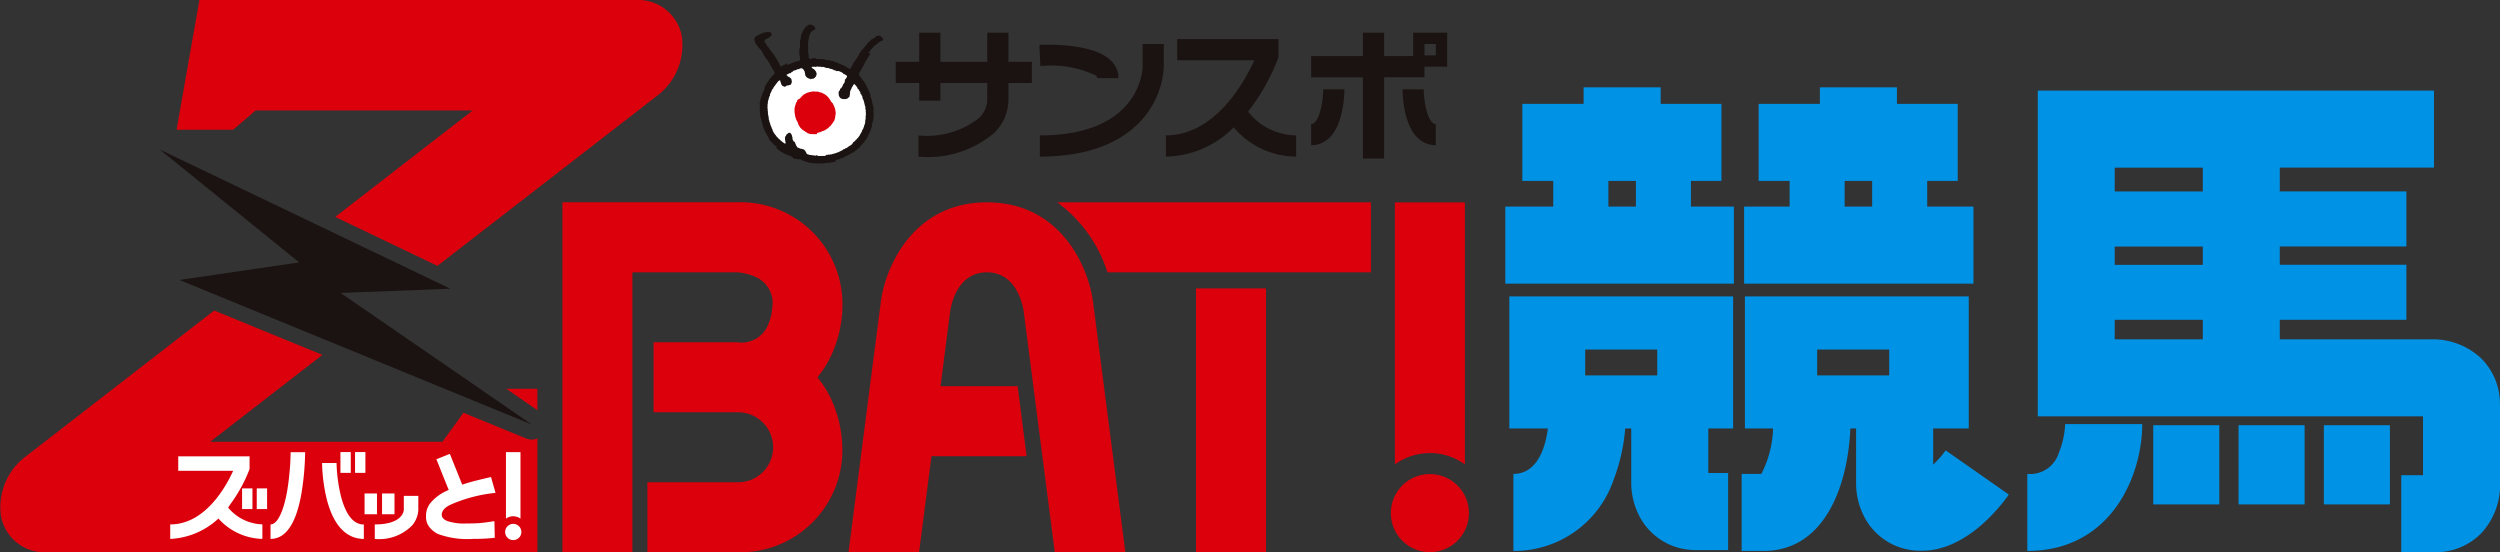 <svg xmlns="http://www.w3.org/2000/svg" width="128.096" height="28.299"><rect width="100%" height="100%" fill="#333333" stroke="none"/><g fill="#0092e5"><path d="M105.49 23.208a1.538 1.538 0 0 1-1.613 1.074v3.947c4.32 0 5.888-3.888 5.888-6.5h-3.948a4.485 4.485 0 0 1-.327 1.479z"/><path d="M128.092 20.742a3.279 3.279 0 0 0-.942-2.362 3.61 3.61 0 0 0-2.437-.994h-7.9v-1h6.486v-2.82h-6.486v-.938h6.486v-2.82h-6.486V8.586h7.9V4.643h-20.3v16.689h19.738v3.017h-1.114v3.948h1.679a3.284 3.284 0 0 0 2.39-.944 3.609 3.609 0 0 0 .993-2.438v-4.174zm-15.224-3.356h-4.513v-1h4.513zm0-3.816h-4.513v-.938h4.513zm0-3.758h-4.513V8.59h4.513z"/><path d="M110.329 21.785h3.384v4.061h-3.384zm4.371 0h3.384v4.061H114.7zm4.371 0h3.384v4.061h-3.384zm-17.955-11.198h-2.369V9.271h1.563V5.323h-3.114v-.849h-3.948v.849h-3.137v3.948h1.586v1.316h-2.332v3.948h11.751zm-6.6-1.316h1.41v1.316h-1.41zm-7.875 0h1.563V5.323H85.09v-.849h-3.949v.849h-3.14v3.948h1.585v1.316h-2.457v3.948h11.712v-3.948h-2.2zm-4.23 0h1.41v1.316h-1.41zm17.282 13.806a5.3 5.3 0 0 1-.64.732v-1.854h1.822v-6.767H89.407v6.767h1.442a5.431 5.431 0 0 1-.6 2.327H89.24v3.947h1.119c3.1 0 4.319-3.262 4.45-6.274h.295v2.874a3.723 3.723 0 0 0 .385 1.588 3.224 3.224 0 0 0 3 1.8c2.325 0 4.108-2.4 4.441-2.876zm-6.585-5.166h3.691v1.324h-3.691zm-15.773 4.044h1.975c-.106.839-.476 2.327-1.767 2.327v3.947a5.38 5.38 0 0 0 5.15-3.686 9.437 9.437 0 0 0 .58-2.588h.309v2.839a3.724 3.724 0 0 0 .385 1.589 3.225 3.225 0 0 0 3 1.8h1.58v-3.948h-1.016v-2.28h1.272v-6.767H77.335zm3.887-4.044h3.692v1.324h-3.692z"/></g><path d="M41.884 19.334a5.243 5.243 0 0 0 .643-.991 6.178 6.178 0 0 0 .637-2.6 5.228 5.228 0 0 0-5.38-5.379h-8.966v17.93h3.584V13.955h5.379a2.774 2.774 0 0 1 .991.259 1.46 1.46 0 0 1 .8 1.534 2.76 2.76 0 0 1-.259.99 1.46 1.46 0 0 1-1.534.8h-4.29v3.587h4.29a1.793 1.793 0 1 1 0 3.585H33.17v3.586h4.609a5.228 5.228 0 0 0 5.38-5.379 6.179 6.179 0 0 0-.637-2.6 5.232 5.232 0 0 0-.638-.983zm8.684-5.38c1.528 0 1.84 1.685 1.887 2.023l1.59 12.322h3.617l-1.647-12.765c-.214-1.787-1.628-5.166-5.446-5.166s-5.232 3.38-5.443 5.15l-1.65 12.781h3.616l.635-4.923h4.875l-.459-3.587H48.19l.492-3.813c.047-.337.358-2.022 1.886-2.022zm3.607-3.586a7.132 7.132 0 0 1 2.57 3.586h13.5v-3.586zm7.107 4.41h3.587v13.518h-3.587zm13.777 9.017V10.369h-3.587v13.426a3.057 3.057 0 0 1 3.587 0zm-1.794.496a2 2 0 1 0 2 2 2 2 0 0 0-2-2zm-45.731-3.275v-1.093h-1.588zm-.284 1.508a.767.767 0 0 1-.292-.058l-3.21-1.317-1.081 1.489h-11.9l5.752-4.454-5.542-2.274-9.622 7.451a3.25 3.25 0 0 0-1.3 3.119 2.276 2.276 0 0 0 2.323 1.819h25.157v-5.837a.767.767 0 0 1-.285.062zm7.678-20.706A2.276 2.276 0 0 0 32.605 0H10.218l-.729 4.138-.441 2.508h2.9l1.15-.986h11.12l-7.041 5.453 5.238 2.509L33.63 4.936a3.249 3.249 0 0 0 1.298-3.118z" fill="#dc000c"/><path d="m42.206 8.362-.046.019h-.021l-.017-.012h-.007l-.031-.006-.009.008h-.208l-.019.014h-.017l-.032-.013h-.041l-.032-.008-.006-.005h-.063l-.029.012-.04-.023h-.007l-.106-.009-.014.007-.02-.02h-.006l-.052-.012-.053-.022h-.021l-.031-.014h-.007l-.055-.024h-.005l-.064-.014v-.006l-.025-.02h-.007l-.034-.014h-.007l-.062-.04h-.021v-.006l-.012-.005-.048.028-.02-.014h-.041l-.017-.013h-.062l-.018-.012h-.076l-.013-.017h-.022l-.014-.023h-.008l-.068-.068h-.007l-.021-.013h-.007l-.049-.028h-.007l-.052-.008-.054-.041h-.007l-.007-.014h-.055l-.018-.013h-.021v-.005l-.011-.006-.006-.011h-.007l-.036-.011v-.006l-.044-.025h-.007l-.061-.039h-.021v-.006l-.025-.02h-.028v-.006l-.01-.005-.012-.025h-.007l-.014-.006-.013-.017h-.007l-.021-.013h-.014v-.005l-.012-.017h-.007l-.042-.033-.013-.018h-.006l-.028-.019v-.007l-.023-.008v-.093l-.012-.017h-.014l-.042-.033h-.014l-.012-.018h-.007l-.049-.039-.007-.014h-.007l-.007-.023-.022-.006-.005-.025h-.007l-.021-.016-.019-.03h-.007l-.021-.016-.012-.018H39.5l-.014-.01v-.009l-.014-.006v-.005l-.013-.032-.018-.024h-.028v-.006l-.02-.024v-.079l-.059-.093h-.006l-.016-.028v-.024h-.007l-.027-.048h-.006l-.011-.028v-.007l-.02-.025h-.007l-.014-.036-.028-.022h-.007l.006-.025V6.72l-.012-.042v-.007l-.014-.032h-.015l-.013-.063-.01-.014v-.007l-.028-.051v-.045l-.021-.032V6.41l-.009-.054-.019-.014-.015-.131-.014-.007-.005-.025h-.006l-.015-.072h-.005l.006-.022-.009-.01-.011-.081-.024-.006.015-.055-.019-.023v-.007l-.015-.226V5.32l-.025-.021v-.007l.033-.02v-.03l.009-.008-.007-.007.006-.006.007-.1h-.005l.02-.033v-.007l.006-.041.013-.017v-.006l.024-.084h.006l.022-.082h.006l.013-.006-.006-.022h-.005l-.01-.01.024-.018.006-.02h.017v-.028l.02-.03V4.71l.011-.041h.006l.022-.052h.006l.005-.014.012-.006v-.028l.007-.107v-.007l.035-.041v-.007l.012-.029h.006l.014-.025.011-.006v-.014l.013-.007v-.021l.013-.006v-.021l.006-.005.021-.037h.006l.005-.011.011-.005v-.007l.022-.037-.009-.009.053-.042v-.029l.035-.026v-.014h.014l.01-.024h.008l.038-.046v-.024l.033-.033h.005l.013-.006.006-.042.049-.013.006-.013.024-.02v-.007l.024-.02v-.007l.025-.023v-.061l-.014-.019v-.026l-.018-.032v-.007l-.021-.028v-.016h-.007l-.016-.011-.005-.027h-.014l-.013-.051h-.005l-.023-.022v-.006l-.013-.024h-.016v-.019l-.018-.042-.01-.014v-.007l-.026-.047-.01-.014v-.017l-.017-.009-.013-.05-.018-.025h-.032v-.05l-.017-.017v-.005l-.02-.033-.023-.016-.019-.042h-.014l-.02-.033h-.022l.007-.037-.027-.027-.007-.023-.02-.012-.028-.034v-.007l-.014-.032h-.006l-.04-.074-.021-.035v-.015l-.04-.069v-.007l-.005-.009h-.007l-.015-.011-.006-.02h-.006l-.008-.024-.024-.025h-.007l-.006-.02h-.006l-.016-.016v-.005l-.006-.009h-.02v-.006l-.013-.029-.023-.01-.006-.027-.013-.007-.036-.042-.006-.03h-.007l-.015-.011-.006-.02h-.005l-.029-.034-.015-.034-.036-.006-.008-.016.007-.013v-.007l-.009-.034v-.007l-.015-.039h-.007l-.012-.041v-.013l-.006-.006v-.103l.048-.067v-.007l-.006-.022.046.006.055-.032.006-.012.025-.005v-.024h.033l.035-.026.03-.006.042-.025h.007l.017-.012v-.007l.118-.032h.007l.034-.02v-.005l.024-.009v-.01h.006l.007.007h.1l.019-.011v-.011h.024v.006l.005.011h.038l.012-.006.006.006h.058l.037.015v.006l.018.013h.007l.016.038v.007l.023.031-.03.052v.029l-.021.006-.038.046-.034.012-.043.037h-.006l-.017.013v.017h-.055l-.02.011v.017h-.029l-.018.01v.024l-.019-.008h-.007l-.023.008v.037l.02.02h-.017l-.029-.005-.006.012v.007l.008.033.016.007v.018l.018.024h.014v.005l.021.028v.007l.028.039v.007l.027.048v.007l.028.035v.007l.02.024h.008l.006.02h.006l.023.023.006.024.042.05v.006l.019.025h.008l.006.02h.005l.016.031h.015l.006.021.01.016h.014l.013.039.022.013.006.02h.005l.017.018.012.033h.006l.043.043.015.024.011.041.016.015v.005l.019.033h.007l.006.014h.007l.013.021v.011l.006.02.029.011-.005.006.01.029h.007l.042.073.017.021v.007l.034.074.021.015v.024l.009.016.021.009.021.072v.007l.009.024.032.031h.066l.025-.025.024-.007.006-.023h.022l.036-.026h.01l.043-.012.031-.016v-.03l.057.007.021-.013v.079l.05-.013.015-.02h.015l.042-.017h.005l.081-.037v-.006l.039-.007v-.005l.042-.008.018-.013h.007l.049-.01h.007l.013-.018V3.15l.024-.006.019.005.006.012h.035l.033-.014h.03l.017-.013h.03l.005-.028.007.015h.005l.019-.013v-.009l.034-.012v-.008l.008-.008-.011-.2-.025-.015.008-.049-.011-.018.006-.029-.008-.008.008-.082-.008-.008v-.057l.005-.009v-.007l-.007-.052h-.007l.045-.075v-.116l-.014-.019.015-.024v-.122l.005-.019-.013-.019.014-.034v-.007l.009-.067h-.005l.02-.025v-.007l.006-.014v-.023l.006-.006v-.081l.017-.06.009-.051.01-.011-.006-.006.01-.025.005-.006.036-.084h.005l.005-.017.011-.006v-.007l.012-.041h.006l.011-.023-.007-.014.015.007.044-.062v-.014l.02-.005v-.007l.007-.015.011-.006v-.021h.006l.017-.013v-.007l.011-.015.021-.006.031-.016v-.007l.033-.02.021-.017h.007l.018-.013v-.015l.021-.005v-.005h.126l.057.024.053.023v.006l.005.01h.027l.015.028h.007l.035.063v.007l.007.055-.008.024h-.006l-.017.013v.017l-.064.012-.107.08-.005.016-.018.012v.014l-.018.013v.021l-.03.041v.007l-.013.041h-.006l-.007.044h-.006l-.013.032v.042l-.013.032.005.007-.015.1-.021.047v.061l.005.005-.005.005v.041l-.008.008.012.533.016.008v.008l-.016.008.006.024.015.007.007.038-.006.006v.066l-.007.014.023.029-.007.013.017.043h.162l.018-.01v-.021h.006v-.01l.147.013.005.006.031.031h.277l.007.007h.055l.009.009.008-.009h.023l.033.017h.021v.006l.032.013h.008l.052.008.008.009h.086l.012-.006.052.008v.005l.018.013h.006l.049.01.005.006.069.007h.03l.02.029.04.016.007-.006h.021l.023.008v.005l.005.011.089.011.006.006.037.028h.007l.006.013h.007l.041.006v.005l.044.025h.007l.034.014h.027l.005.006.031.031h.045l.013.017h.007l.063.029.012.017h.034l.053.046h.007l.007.014h.022l.005.005h.007l.048.038h.007l.041.023.006.006h.032l.018-.018.02-.048.005-.005.018-.018.012-.033h.006l.005-.01.017-.013v-.021h.006l.027-.04V3.28l.02-.005v-.007l.026-.034v-.007l.007-.022-.007-.014.008-.015h.027l.006-.014.018-.012v-.028h.007l.02-.025-.022-.013.037-.01.015-.02h.009v-.007l.014-.034h.01v-.007l.014-.021v-.007l.011-.028h.015v-.021h.006l.02-.025.025-.02v-.007l.028-.041v-.048h.006l.02-.025-.009-.032.026-.01.03-.03.006-.021.023-.013.018-.042.018-.013v-.007l.014-.02-.024-.006v-.012h.037l.018-.01V2.54l.019-.031h.009l.025-.025.005-.02h.006l.02-.024.024-.012v-.007l.014-.021v-.007l.014-.028.024-.02v-.007l.05-.041.03-.045v-.007l.016-.021.017-.013v-.014l.033-.02.051-.05V2.12l.017-.029.044-.013v-.006l.044-.049h.005l.048-.026.076-.042h.021l.034-.018v-.035l.022-.006.012-.02.018-.013v-.007l.005-.01h.029l.012-.006.006.006h.038l.027-.022.051-.006.013.017h.007l.048.011v.006l.025.02v.009h.021v.006l.02.033.018.025h.007l.032.021.01.049-.008.04-.055.034h-.007l-.032.023h-.029l-.016.011h-.007l-.046.013v.033l-.039.013-.008.016h-.017v.006l-.031.008v.007l-.01.021h-.005l-.038.019v.02l-.023.006-.006.022-.034.012-.007.014-.012.006v.008h-.028v.009l-.028.005v.021l-.02.027-.017.013v.007l-.023.035h-.015v.007l-.028.035v.007l-.023.006-.005.021-.011.006v.007l-.011.015-.028.005v.007l-.011.041h-.006l-.02.014.008.043-.028-.007-.019.02-.006.012h-.009v.007l.109.052H44.6l-.02.025v.021h-.006l-.023.023-.006.02h-.006l-.018.013v.007l-.034.049v.024l.006.021h-.031l-.027.048v.011l-.02.034-.025.012-.01.041h-.006l-.023.045h-.005l-.011.005v.021l-.035.048v.032l-.013.006v.007l-.02.028v.014l-.014.007v.038l-.027.022.007.007-.014.019-.018.013v.007l-.016.041v.007l-.012.006v.007l-.01.014-.014.007v.017l-.02.025v.021l-.024.038-.015.007-.011.04h-.016v.029l-.024.006-.009.048-.01.005v.047l-.018.013v.007l.014.032.02.015h.016l-.008.03.042.053.013.006.006.021h.014l.062.1.021.006.005.019.017.024.015.007.005.028h.005l.023.022v.005l.012.024h.007l.013.031.01.014v.006l.02.025h.009l.006.029.013.007.009.045.017.02v.007l.019.046h.007l.029.055V4.5l.027.041v.007l.015.054.015.007v.027l.04.047.015.038v.023h.006l.022.05.006.006v.021l-.006.022.02.014.003.105.022.034v.03l.012.016.006.03h.006l.008.041.006.007.008.049v.007l.008.023h.006v.037l.011.029v.022l.007.007v.038l.014.033v.047l.022.019v.066l.028.01v.018h-.005l-.013.006.009.048-.007.007v.142l.015.021-.015.024v.04l.011.015v.034l.008.028-.019.035.006.006-.007.006.006.073v.031l-.01.038v.033l-.007.006v.047l-.02.033.015.013-.03.026v.007l-.006.07h-.005l-.009.044-.013.019v.007l.006.043.006.035-.011.006-.031.083v.011l-.013.02v.072l-.02.012v.007l-.006.02-.006.021h-.019v.007l-.009.052h-.005l-.04.078v.007l.005.021-.033.02v.007l-.006.021-.018.013v.022l-.016.042v.007l-.018.013v.006l-.015.036-.017.039-.022.006-.009.034h-.006l-.058.075v.007l-.041.048v.007l-.01.014h-.009v.022l-.023.013v.017h-.024l-.038.038v.007l-.034.048-.045.034v.006l-.038.051.007.041-.043-.008-.027.026-.006.013-.035.021h-.006l-.011.005v.006l-.047.052v.007l-.005.011h-.031l-.005.012-.021.005-.033.027v.007l-.048.027-.015.045h-.006l-.027-.022h-.006l-.005.019-.02.014h-.031v.008l-.028.005v.015l-.037.013-.014.02h-.021l-.061.039v.007l-.028.005-.014.01h-.007l-.021.013h-.007l-.031.023-.051.013-.011.019-.055.02v.011h-.019l-.047.021h-.006l-.028.02h-.038l-.025.016h-.03l-.011.017-.034.014-.01.031h-.013l-.007-.007h-.07l-.042.016v.006l-.039.008v.059l-.042.016h-.034l-.005.02-.012.007-.033-.015-.021.016-.128.014v.006l-.006.006-.094.01v.005h-.16l-.021.015-.029.006h-.01z" fill="#1a1311"/><path d="m42.279 7.986-.059.008-.073-.01-.009.008h-.217l-.007-.013h-.036l-.022-.03-.047.02h-.005l-.005.006h-.043l-.04-.013h-.007l-.118-.008-.006-.007-.093-.007-.076-.027h-.024l-.039-.027h-.006l-.028-.028V7.83l-.039-.056v-.007l-.02-.034v-.007l-.012-.018h-.014l-.037-.045-.039-.016h-.027l-.018-.013h-.02v-.006l-.113-.015v-.015h-.007l-.028-.008-.012-.018h-.055v-.006l-.017-.019-.014-.007-.02-.048-.021-.006-.014-.046-.041-.09v-.01l-.011-.03h-.006l-.008-.031h-.007l-.02-.025h-.031l-.011-.05h-.022l-.008-.021-.009-.037h-.005l-.005-.005V7.04l-.014-.019-.013-.049-.016-.079h-.007l-.034-.029h-.007v-.038l-.025-.021h-.082l-.045.039h-.005l-.025.02v.007l-.005.01-.041.012-.008.027v.023l-.016.015.007.007-.018.018-.007.014-.023.006v.032h.007l-.007.006v.088l.005.021-.007.02.012.008v.051l.012.041v.007l.006.011v.031l.006.011-.022.03-.06-.021-.013-.021h-.02v-.006l-.025-.02h-.007l-.014-.01v-.009h-.006l-.014-.01-.008-.015-.02-.008-.013-.017h-.007l-.035-.028-.02-.025h-.009l-.006-.027h-.021l-.005-.006-.017-.016-.012-.006-.012-.018h-.006l-.028-.034v-.007l-.005-.01h-.022l-.006-.021-.028-.02V7l-.029-.039-.021-.029v-.007l-.013-.018h-.014l-.02-.034-.016-.031h-.014l-.027-.046V6.78l-.017-.009-.01-.047h-.007l-.017-.012V6.65l-.01-.017h-.007l-.011-.005v-.029l-.011-.019h-.007l-.006-.02v-.01l.009-.01-.031-.022v-.026l-.025-.044v-.031h-.008l-.016-.038v-.007l-.015-.072-.013-.019v-.007l-.005-.017h-.006l-.008-.045h-.005l-.005-.005V6.14l-.018-.013-.008-.041.005-.011-.007-.015.007-.008-.006-.007.006-.013v-.007l-.011-.028V5.99l-.014-.069v-.007l-.007-.052h-.005l-.005-.005v-.1l-.014-.019.017-.025-.007-.023h-.01v-.067l.009-.009-.008-.008-.008-.051.005-.02-.009-.009v-.057l.013-.04-.01-.01v-.072l.014-.007v-.1l.013-.046V5.15l.02-.025v-.007l.01-.03V5.07l.007-.044h.006l.013-.017V4.97l.016-.039.025-.017V4.84l.013-.032v-.007l.021-.028v-.007l.035-.063v-.007l.011-.028h.006v-.025l.011-.005v-.021l.006-.006.042-.065h.006l.011-.007v-.008l.012-.007v-.028h.006l.016-.039h.014V4.45l.024-.048h.005l.018-.013v-.007l.01-.02h.01v-.006l.034-.049V4.3l.055-.055V4.21l.023.006.014-.02v-.007l.01-.018h.005l.023-.012v-.007l.011-.015.02-.006v-.006l.036-.01.016.008.014.049v.034l.017.013v.024h.006l.01.044.013.019v.018h.01v.024l.026.032h.006l.02.025h.027l.006.006.019.019.046.012h.006l.018.007.06-.041v-.007l.029-.005.008-.018h.077l.031-.008.021-.013h.007l.055-.016.025-.018v-.007l.015-.034v-.021h.006l.013-.032v-.041l.011-.029-.012-.015v-.023l-.013-.017V4.04l-.031-.012-.013-.032h-.007l-.069-.055h-.028l-.006-.013h-.007l-.014-.01-.007-.015h-.02l-.013-.006v-.036l-.041-.008.008-.019.035-.028h.024l.021-.021h.007l.033-.011.009-.017.081-.011.016-.021.013-.017.024-.012v-.01h.036l.019-.011V3.64l.038-.016h.007l.038-.009V3.61l.017-.012h.065l.018-.025.02-.006.028-.017h.006l.055-.008.029.006.021-.027.036-.015h.02l.043-.013.026.017h.016l.047.029v.006l.033.048h.005l.016.04.017.008v.016l.013.033v.007l.006.049.008.016-.005.005.01.041v.01l.012.057.046.061v.004l.019.024h.007l.028.012v.006l.006.01h.028l.02.028h.007l.1.021-.006.012v.007l.019.013h.005v-.027l.065-.007h.007l.042-.012h.041L41.716 4l.032-.012.022-.034v-.018h.023l.022-.013-.008-.019.019-.014v-.05l.012-.018v-.02h.006v-.035l-.025-.063v-.007l-.014-.021v-.007l-.013-.033-.03-.021-.006-.021-.027-.022-.012-.017h-.007l-.014-.018h-.021l-.006-.012h-.007l-.028-.016v-.006l-.032-.031h-.007l-.008-.041.008-.007h.113l.02-.014.044.017h.043l.047-.021h.007l.052.007v.006h.144l.03.008v.006l.007.012.029-.005.018-.013h.038l.046.02h.028l.042.031.007-.014.022.014h.007l.131.012v.005l.017.013h.007l.083.025h.007l.048.008v.006l.038.008v.006l.039.016.02.025h.049l.061.024v.005h.011l.007.014.135-.005v.006l.005.01h.021l.095.044.091.052.009.041.042.014.029-.008.021.015.019.034h.027v.006l.033.02h.007v.014l.008.052-.013.017v.007l-.027.037-.011.005v.007l-.018.041h-.006l-.031.02v.024l.005.011-.014.02v.063l-.037.081-.01.005v.013h-.01l-.02.012v.021h-.006l-.013.017v.007l-.007.007v.049l-.028.02v.02l-.03.015.006.025-.039.048-.048.013v.056l-.022.037h-.006l-.021.025v.014l-.009.005v.007l-.017.041v.007l.011.154.014.02v.007l.034.074.025.024h.012l.02.025h.014l.014.02.03-.006.03.02h.17l.032-.014.052-.011v-.005l.037-.038.024-.007.013-.035h.026v-.007l.006-.014v-.029l.007-.007v-.054l.013-.017-.007-.014.013-.046V4.77l-.008-.055.013-.017v-.007l.006-.049h.005l.012-.018v.016-.014h.006l.01-.045.038-.066v-.021l.019-.03v-.021h.006l.03-.019v-.007l.02-.028-.005-.007V4.36l.027-.027.023-.007.007-.022.02.011.005.014h.008l.014.01.033.045h.007l.013.021v.007l.026.028h.017l.012.049.022.028v.033l.019.021.014-.007.012.02h.007l.02.028v.007l.013.04.024.006v.029l.018.024h.011v.022l.014.033v.008l-.031.006.006.023h.005l.025-.013.014.019h.011l.01.048h.006l.018.041v.007l.005.016h.015l.012.034h.005l-.005.005v.073l.033.044v.007l.016.024v.025l.018.022v.007l.02.087.012.018v.042l.014.034v.04l.018.022v.007l.017.043-.009.016.007.006.007.11.012.045.008.008v.043l-.012.017v.007l.012.041v.046l.006.013-.007.006.006.011-.005.027.007.007h-.005v.061l-.012.017v.044l-.006.006.006.023v.006l-.006.012.01.01v.03l-.005.01.007.015-.029.039v.007l.007.064-.008.007v.068l-.013.017v.039l-.014.034v.03l-.029.02-.007.029.009.009-.008.052-.023.006-.007.023.007.006-.028.066v.007l-.025.018v.007l-.021.028v.007l.005.021-.013.018v.007l-.012.034-.006.006-.018.02-.016.041h-.01v.007l-.028.049v.007l-.025.034v.029l-.024.006-.009.027-.006.005-.023.022v.007l-.025.041h-.015l-.009.022-.022.006-.01.037-.052.032-.013.017v.007l-.056.056v.005l-.039.028-.027.005V7.3l-.023.006v.048h-.005l-.032.013v.021h-.006l-.01.016-.028.021h-.016v.007l-.013.017-.041.011-.012.02-.033.02v.006l-.046.008-.011.023-.036.028h-.015v.007l-.013.017h-.018l-.034.014-.011-.011-.022.028v.006l-.056.029-.018-.014h-.007l-.02.015.014.014-.049.028h-.007l-.025.016-.023.014h-.007l-.048.027h-.007l-.021.013h-.007l-.062.036h-.007l-.053.009-.007.014-.054.013v.006l-.045.008v.006l-.049.01h-.007l-.028.012h-.007l-.046.012-.034.01v.005h-.071l-.05.019-.058-.008-.02.014h-.064l-.021.016z" fill="#fff"/><path d="M41.848 6.876h-.052l-.285-.007-.054-.021h-.021v-.006l-.03-.019h-.035l-.02-.028h-.007l-.014-.005-.005-.007-.03-.021h-.006l-.028-.012-.006-.006-.023-.023-.042-.021-.012-.018h-.007l-.049-.028-.018-.012v-.007l-.047-.047h-.006l-.006-.013-.014-.007-.02-.025h-.009l-.012-.036-.02-.015-.014-.033-.023-.04h-.005l-.01-.014v-.007l-.013-.032-.012-.031v-.007l-.013-.052h-.006l-.012-.028v-.007l-.028-.034V6.2l-.011-.031h-.01l-.011-.041h-.005l-.01-.01.007-.013-.016-.022v-.029l-.028-.067v-.01l-.005-.005-.007-.052v-.007l-.016-.1-.01-.01.007-.049-.007-.007v-.1l-.007-.007.007-.048-.012-.016.014-.02v-.028l.013-.032v-.007l.009-.041h.005v-.037l.013-.018v-.007l.014-.045.013-.05v-.02h.006l.036-.058h.006l.009-.024h.006l.008-.035v-.023l.06-.047h.008l.03-.011.032-.023v-.021h.005l.027-.021h.016v-.007l.011-.015.022-.005v-.027l.075-.068.025-.02v-.012l.031-.023h.024l.055-.039h.007l.021-.013h.007l.077-.036h.047l.013-.023.13-.015v-.006l.028-.011h.149l.007.007h.157l.059.028h.007l.057.009.006.012h.014l.051.009.033.02h.007l.034.027h.022l.041.03h.021v.006l.013.018.028.008.012.017h.007l.013.027h.028v.006l.032.046h.007l.035.028v.024h.007l.014.006.033.055h.007l.012.005.01.049.024.014.01.04.024.037h.007l.02.01v.005l.014.02v.008l.013.021h.007l.028.016v.006l.014.046.02.015v.026l.018.026h.009v.029l.018.023v.007l.014.059.023.028v.057l.014.019v.067l.014.034v.116l-.009.026-.006.005v.082l-.013.017v.075l-.019.03v.007l-.014.048v.028h-.006l-.043.068h-.006l-.02.033v.014l-.025.02v.02h-.006l-.018.012v.007l-.028.041-.025.02v.007l-.024.021v.007l-.011.022-.02.006-.024.017V6.5l-.024.012v.006l-.014.022-.019.006-.007.015-.021.006-.006.013-.036.027h-.015v.007l-.006.011-.042.01-.011.021-.02.014h-.024v.005l-.024.008v.006l-.028.017h-.024v.011h-.033l-.033.014h-.018v.007l-.021.015h-.023v.006l-.031.018h-.033l-.033.014h-.023l-.017.013h-.018l-.033.013z" fill="#dc000c"/><path d="M52.871 4.252V3.165h-1.2V1.674h-1.087v1.491h-2.4V1.674h-1.087v1.491h-1.2v1.087h1.2v.906h1.087v-.906h2.4v.927a1.36 1.36 0 0 1-.411.861 4.331 4.331 0 0 1-3.11.9v1.087a5.249 5.249 0 0 0 3.894-1.23 2.406 2.406 0 0 0 .714-1.642v-.9z" fill="#1a1311"/><g fill="#1a1311"><path d="M56.152 3.872c.069.066.069.107.069.133h1.087a1.248 1.248 0 0 0-.405-.919c-.907-.866-3.2-.806-3.647-.786l.05 1.086a5.315 5.315 0 0 1 2.846.486z"/><path d="M58.544 2.255v1.158c0 .144-.1 3.524-5.263 3.524v1.087c3.23 0 4.786-1.229 5.523-2.259a4.4 4.4 0 0 0 .827-2.348V2.255z"/></g><path d="M63.947 5.719a10.529 10.529 0 0 0 1.529-2.7l.032-.089v-.928H60.32v1.087h3.951c-.494 1.088-2 3.848-4.532 3.848v1.087a4.985 4.985 0 0 0 3.473-1.5 4.216 4.216 0 0 0 3.2 1.5V6.937a3.177 3.177 0 0 1-2.465-1.218z" fill="#1a1311"/><g fill="#1a1311"><path d="M67.183 6.355v1.087c.43 0 1.2-.2 1.543-1.573a6.013 6.013 0 0 0 .161-1.293H67.8c-.001.639-.209 1.779-.617 1.779zm5.768-1.779h-1.087a5.93 5.93 0 0 0 .161 1.293c.342 1.369 1.114 1.573 1.543 1.573V6.355c-.408 0-.616-1.14-.617-1.779z"/><path d="M72.409 1.674v1.2H70.92v-1.2h-1.087v1.2h-2.65v1.087h2.65v4.163h1.087V3.959h2.069v-.544h1.161V1.674zm1.161 1.164h-.58v-.583h.58z"/></g><g fill="#fff"><path d="M13.861 27.613v-.742c.346 0 .666-.643.854-1.72a13.557 13.557 0 0 0 .177-1.981h.743a14.068 14.068 0 0 1-.187 2.1c-.271 1.555-.8 2.343-1.587 2.343zm4.781 0c-.631 0-1.472-.354-1.9-2.039a8.609 8.609 0 0 1-.24-1.849h.743a7.954 7.954 0 0 0 .22 1.681c.25.975.646 1.469 1.177 1.469v.742z"/><path d="M17.973 24.228h-.53v-1.064h.53v1.064zm.75 0h-.531v-1.064h.531v1.064zm.48 3.385v-.742c1.4 0 1.482-.663 1.488-.75v-.714h.743v.721a1.322 1.322 0 0 1-.318.795 2.369 2.369 0 0 1-1.912.692zm.113-1.264h-.636v-1.064h.636v1.064z"/><path d="M20.213 26.349h-.637v-1.064h.637v1.064zm6.084.104a.634.634 0 0 1 .372.121v-3.409h-.745v3.409a.634.634 0 0 1 .373-.121zm.417.805a.416.416 0 1 1-.416-.416.416.416 0 0 1 .416.416zm-13.779-1.174h-.531v-1.06h.531v1.064zm.751 0h-.531v-1.06h.531v1.064zm-4.964 1.529v-.742c1.814 0 2.883-1.988 3.224-2.747H9.133v-.743h3.655v.643l-.021.061a7.485 7.485 0 0 1-.955 1.737 3.88 3.88 0 0 1-3.09 1.791z"/><path d="M13.443 27.612a3.116 3.116 0 0 1-2.647-1.6l.659-.344-.329.172.329-.173a2.365 2.365 0 0 0 1.988 1.2v.742zm9.431-2.795-.514-1.286.689-.277.672 1.67-.689.277z"/><path d="M23.695 24.829q.347-.116.732-.213.308-.077.732-.174l.231.812a7.553 7.553 0 0 0-2.292.6q-.462.213-.462.523c0 .142.1.251.308.329a2.745 2.745 0 0 0 .944.116q.424 0 .674-.019t.771-.1l.019.851a9.432 9.432 0 0 1-1.117.058 4.334 4.334 0 0 1-1.791-.251 1.252 1.252 0 0 1-.481-.406.861.861 0 0 1-.135-.5 1.072 1.072 0 0 1 .193-.639 2.343 2.343 0 0 1 .982-.715z"/></g><path d="m8.186 7.661 14.889 7.132-5.623.217 9.8 6.744-18.059-7.409 6.136-.9z" fill="#1a1311"/></svg>
